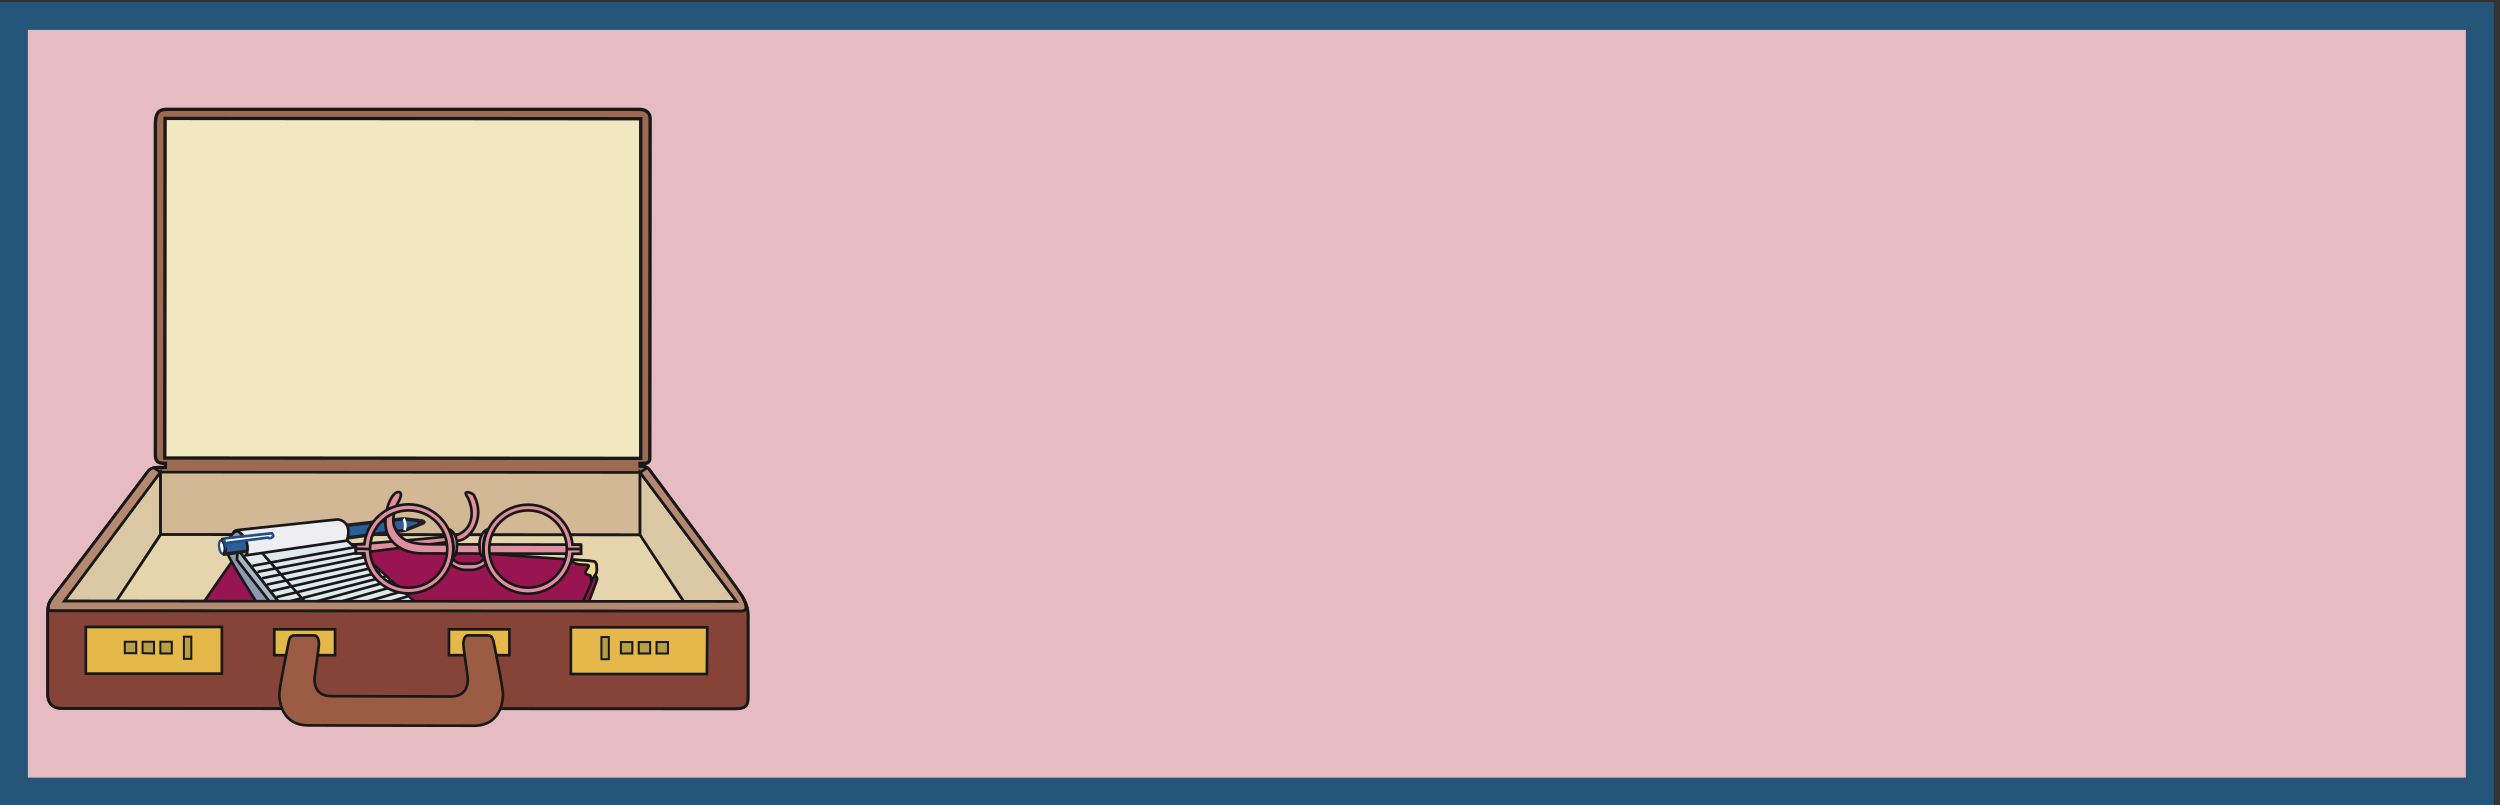 <svg xmlns="http://www.w3.org/2000/svg" xml:space="preserve" width="712.704" height="229.632"><rect width="100%" height="100%" fill="#333333" stroke="none"/><defs><clipPath id="a" clipPathUnits="userSpaceOnUse"><path d="M99 1495.59h1507.8V167.879H99Z" clip-rule="evenodd"/></clipPath><clipPath id="b" clipPathUnits="userSpaceOnUse"><path d="M366.301 576.84h916.509V232.789H366.301Z" clip-rule="evenodd"/></clipPath><clipPath id="c" clipPathUnits="userSpaceOnUse"><path d="M483.34 607.078h444.379V295.32H483.34Z" clip-rule="evenodd"/></clipPath><clipPath id="d" clipPathUnits="userSpaceOnUse"><path d="M466.82 617.613h445.516v-82.988H466.82Z" clip-rule="evenodd"/></clipPath><clipPath id="e" clipPathUnits="userSpaceOnUse"><path d="M466.82 617.613h460.899V295.32H466.82Z" clip-rule="evenodd"/></clipPath><clipPath id="f" clipPathUnits="userSpaceOnUse"><path d="M759.961 674.574h488.159V450.84H759.961Z" clip-rule="evenodd"/></clipPath><clipPath id="g" clipPathUnits="userSpaceOnUse"><path d="M99.719 726.602H1606.06V167.879H99.719Z" clip-rule="evenodd"/></clipPath><clipPath id="h" clipPathUnits="userSpaceOnUse"><path d="M265.32 363.719h1168.56V311.16H265.32Z" clip-rule="evenodd"/></clipPath></defs><path d="M29.879 1692.12V29.64H5315.4v1662.48H29.879" style="fill:#e6bbc1;fill-opacity:1;fill-rule:evenodd;stroke:none" transform="matrix(.133 0 0 -.133 0 229.6)"/><path d="M29.879 1692.12V29.64H5315.4v1662.48Z" style="fill:none;stroke:#255579;stroke-width:59.76;stroke-linecap:butt;stroke-linejoin:miter;stroke-miterlimit:10;stroke-dasharray:none;stroke-opacity:1" transform="matrix(.133 0 0 -.133 0 229.6)"/><g clip-path="url(#a)" transform="matrix(.133 0 0 -.133 0 229.6)"><path d="M366.84 1491.96c-19.442 0-33.84 2.17-33.84-33.12V754.684c0-15.84 2.16-21.598 21.602-21.598v-8.641h-13.68c-9.363 0-19.442-1.441-25.203-10.8-6.481-9.36-193.68-257.043-203.758-269.286-9.359-12.961-9.359-22.32-9.359-28.8v-177.84c0-15.84 7.918-29.52 30.238-29.52s1418.4-.719 1443.6-.719c25.2 0 26.64 10.079 26.64 25.918v164.161c0 9.363 2.16 26.64-12.24 50.402-14.4 23.758-187.2 254.883-192.24 262.082-7.2 9.359-8.64 17.281-26.64 17.281v5.762h10.8c3.6 0 10.08 2.156 10.08 10.078 0 7.922.72 717.126.72 727.926 0 10.79-5.76 20.87-23.04 20.87H366.84" style="fill:#9d6b52;fill-opacity:1;fill-rule:evenodd;stroke:none"/><path d="M366.84 1491.96c-19.442 0-33.84 2.17-33.84-33.12V754.684c0-15.84 2.16-21.598 21.602-21.598v-8.641h-13.68c-9.363 0-19.442-1.441-25.203-10.8-6.481-9.36-193.68-257.043-203.758-269.286-9.359-12.961-9.359-22.32-9.359-28.8v-177.84c0-15.84 7.918-29.52 30.238-29.52s1418.4-.719 1443.6-.719c25.2 0 26.64 10.079 26.64 25.918v164.161c0 9.363 2.16 26.64-12.24 50.402-14.4 23.758-187.2 254.883-192.24 262.082-7.2 9.359-8.64 17.281-26.64 17.281v5.762h10.8c3.6 0 10.08 2.156 10.08 10.078 0 7.922.72 717.126.72 727.926 0 10.79-5.76 20.87-23.04 20.87H366.84z" style="fill:none;stroke:#191818;stroke-width:7.2;stroke-linecap:butt;stroke-linejoin:miter;stroke-miterlimit:10;stroke-dasharray:none;stroke-opacity:1"/><path d="M343.801 580.441v133.918l1028.159-.718V579.719l-1028.159.722" style="fill:#d2b894;fill-opacity:1;fill-rule:evenodd;stroke:none"/><path d="M343.801 580.441v133.918l1028.159-.718V579.719Z" style="fill:none;stroke:#191818;stroke-width:5.76;stroke-linecap:butt;stroke-linejoin:miter;stroke-miterlimit:10;stroke-dasharray:none;stroke-opacity:1"/><path d="M343.801 714.359V580.441l-93.602-142.562h-112.32l205.922 276.48" style="fill:#dac7a4;fill-opacity:1;fill-rule:evenodd;stroke:none"/><path d="M343.801 714.359V580.441l-93.602-142.562h-112.32z" style="fill:none;stroke:#191818;stroke-width:5.76;stroke-linecap:butt;stroke-linejoin:miter;stroke-miterlimit:10;stroke-dasharray:none;stroke-opacity:1"/><path d="m344.52 580.441-95.04-142.562 1216.08-.719-92.88 142.559-1028.16.722" style="fill:#e6d5ac;fill-opacity:1;fill-rule:evenodd;stroke:none"/><path d="m344.52 580.441-95.04-142.562 1216.08-.719-92.88 142.559Z" style="fill:none;stroke:#191818;stroke-width:5.76;stroke-linecap:butt;stroke-linejoin:miter;stroke-miterlimit:10;stroke-dasharray:none;stroke-opacity:1"/><path d="M1371.96 713.641V579.719l93.6-142.559h113.04l-206.64 276.481" style="fill:#dac7a4;fill-opacity:1;fill-rule:evenodd;stroke:none"/><path d="M1371.96 713.641V579.719l93.6-142.559h113.04z" style="fill:none;stroke:#191818;stroke-width:5.76;stroke-linecap:butt;stroke-linejoin:miter;stroke-miterlimit:10;stroke-dasharray:none;stroke-opacity:1"/><path d="M1373.4 743.879V1471.8l-1019.521.72-.719-727.918 1020.24-.723" style="fill:#f1e7c0;fill-opacity:1;fill-rule:evenodd;stroke:none"/><path d="M1373.4 743.879V1471.8l-1019.521.72-.719-727.918z" style="fill:none;stroke:#191818;stroke-width:7.2;stroke-linecap:butt;stroke-linejoin:miter;stroke-miterlimit:10;stroke-dasharray:none;stroke-opacity:1"/></g><g clip-path="url(#b)" transform="matrix(.133 0 0 -.133 0 229.6)"><path d="M1139.4 240.602c28.8-6.481 41.76-9.364 51.12 9.359 9.36 19.437 87.12 226.801 88.56 231.84 2.16 4.32 0 9.359-4.32 10.801 5.76 7.918 4.32 12.238 4.32 16.558 0 5.039-.72 12.238-5.76 13.68-5.76 1.441-720 51.121-729.359 51.121-10.082 0-14.402-7.922-20.883-15.84-17.277-22.32-147.598-205.922-150.476-228.242-3.602-22.32-6.481-25.199 2.878-28.801 9.36-2.879 763.92-60.476 763.92-60.476" style="fill:#981551;fill-opacity:1;fill-rule:evenodd;stroke:none"/><path d="M1139.4 240.602c28.8-6.481 41.76-9.364 51.12 9.359 9.36 19.437 87.12 226.801 88.56 231.84 2.16 4.32 0 9.359-4.32 10.801 5.76 7.918 4.32 12.238 4.32 16.558 0 5.039-.72 12.238-5.76 13.68-5.76 1.441-720 51.121-729.359 51.121-10.082 0-14.402-7.922-20.883-15.84-17.277-22.32-147.598-205.922-150.476-228.242-3.602-22.32-6.481-25.199 2.878-28.801 9.36-2.879 763.92-60.476 763.92-60.476z" style="fill:none;stroke:#191818;stroke-width:5.76;stroke-linecap:butt;stroke-linejoin:miter;stroke-miterlimit:10;stroke-dasharray:none;stroke-opacity:1"/><path d="M1274.76 492.602c5.76 7.918 4.32 12.238 4.32 16.558 0 8.641-2.88 12.961-5.76 13.68-5.76 1.441-37.44 3.601-46.8 3.601 2.16-5.761 2.16-10.082 28.8-10.8 3.6 0 7.92-.719 6.48-3.602-2.16-3.598-8.64-11.519-6.48-15.117 4.32-5.762 11.52.719 11.52-10.082.72-12.238 0-9.36 0-9.36l7.2 14.399.72.723" style="fill:#efda8f;fill-opacity:1;fill-rule:evenodd;stroke:none"/><path d="M1274.76 492.602c5.76 7.918 4.32 12.238 4.32 16.558 0 8.641-2.88 12.961-5.76 13.68-5.76 1.441-37.44 3.601-46.8 3.601 2.16-5.761 2.16-10.082 28.8-10.8 3.6 0 7.92-.719 6.48-3.602-2.16-3.598-8.64-11.519-6.48-15.117 4.32-5.762 11.52.719 11.52-10.082.72-12.238 0-9.36 0-9.36l7.2 14.399zm-7.92-16.563s-92.16-208.078-92.16-216c0-7.918-5.04-15.84 5.04-15.84" style="fill:none;stroke:#191818;stroke-width:5.76;stroke-linecap:butt;stroke-linejoin:miter;stroke-miterlimit:10;stroke-dasharray:none;stroke-opacity:1"/><path d="M575.641 571.801c-12.243.719-30.961 3.597-38.161.719-5.761-1.442-13.679-11.52-20.16-22.321 0 0 11.52-2.16 13.68.723 2.16 3.598 6.48 14.398 13.68 14.398 7.199 0 25.922-6.48 30.961 6.481" style="fill:#efda8f;fill-opacity:1;fill-rule:evenodd;stroke:none"/><path d="M575.641 571.801c-12.243.719-30.961 3.597-38.161.719-5.761-1.442-13.679-11.52-20.16-22.321 0 0 11.52-2.16 13.68.723 2.16 3.598 6.48 14.398 13.68 14.398 7.199 0 25.922-6.48 30.961 6.481z" style="fill:none;stroke:#191818;stroke-width:5.76;stroke-linecap:butt;stroke-linejoin:miter;stroke-miterlimit:10;stroke-dasharray:none;stroke-opacity:1"/></g><g clip-path="url(#c)" transform="matrix(.133 0 0 -.133 0 229.6)"><path d="M503.641 587.641c-18.719-18.719-21.602-37.442-12.239-56.161 27.36-51.121 122.399-193.679 122.399-193.679l228.961 72.719L672.84 604.199s-165.598-12.961-169.199-16.558" style="fill:#8e9ab0;fill-opacity:1;fill-rule:evenodd;stroke:none"/><path d="M503.641 587.641c-18.719-18.719-21.602-37.442-12.239-56.161 27.36-51.121 122.399-193.679 122.399-193.679l228.961 72.719L672.84 604.199s-165.598-12.961-169.199-16.558z" style="fill:none;stroke:#191818;stroke-width:5.76;stroke-linecap:butt;stroke-linejoin:round;stroke-miterlimit:10;stroke-dasharray:none;stroke-opacity:1"/><path d="m509.402 548.762 223.918 28.797 191.52-173.52-237.598-83.519-177.84 228.242" style="fill:#e1e9f0;fill-opacity:1;fill-rule:evenodd;stroke:none"/><path d="m509.402 548.762 223.918 28.797 191.52-173.52-237.598-83.519Z" style="fill:none;stroke:#191818;stroke-width:5.76;stroke-linecap:butt;stroke-linejoin:miter;stroke-miterlimit:10;stroke-dasharray:none;stroke-opacity:1"/><path d="m923.402 381.719-237.601-83.52-177.84 228.242 1.441 22.321 177.84-228.242 237.598 83.519-1.438-22.32" style="fill:#a8b6c7;fill-opacity:1;fill-rule:evenodd;stroke:none"/><path d="m923.402 381.719-237.601-83.52-177.84 228.242 1.441 22.321 177.84-228.242 237.598 83.519zM757.801 553.078 541.082 513.48m229.68 28.801L551.879 500.52m229.68 31.679L561.961 486.84m229.68 33.84-219.602-47.52m232.563 37.442L582.121 459.48m233.277 40.321L592.922 446.52m233.277 43.921L603 432.84m234 48.238L613.082 419.16m234.719 51.121-223.922-64.082m237.601 52.563L633.961 392.52m239.758 55.441-229.68-69.121m241.922 58.32-231.121-72m243.359 61.918-233.277-74.879m245.519 63.36L675 338.52M561.961 540.84l177.121-201.602" style="fill:none;stroke:#191818;stroke-width:5.76;stroke-linecap:butt;stroke-linejoin:miter;stroke-miterlimit:10;stroke-dasharray:none;stroke-opacity:1"/></g><g clip-path="url(#d)" transform="matrix(.133 0 0 -.133 0 229.6)"><path d="M469.801 553.078c-1.442 7.922.719 14.402 3.597 15.121 3.602 0 7.204-5.758 8.641-13.679.723-7.918-.719-15.122-4.32-15.122-3.598-.718-7.199 5.762-7.918 13.68" style="fill:#fff;fill-opacity:1;fill-rule:evenodd;stroke:none"/><path d="M469.801 553.078c-1.442 7.922.719 14.402 3.597 15.121 3.602 0 7.204-5.758 8.641-13.679.723-7.918-.719-15.122-4.32-15.122-3.598-.718-7.199 5.762-7.918 13.68z" style="fill:none;stroke:#244e85;stroke-width:5.04;stroke-linecap:butt;stroke-linejoin:miter;stroke-miterlimit:10;stroke-dasharray:none;stroke-opacity:1"/><path d="M909 607.078c-.719-2.16-10.801-5.039-10.801-5.039l-.719-.719-29.519-11.519-390.242-51.84c3.601 0 6.48 7.918 5.043 16.559-1.442 8.64-5.043 15.121-8.641 15.121l390.961 44.64 30.957-3.601.723-.719s10.797 0 11.519-2.16l.719-.723" style="fill:#2b5f9b;fill-opacity:1;fill-rule:evenodd;stroke:none"/><path d="M909 607.078c-.719-2.16-10.801-5.039-10.801-5.039l-.719-.719-29.519-11.519-390.242-51.84c3.601 0 6.48 7.918 5.043 16.559-1.442 8.64-5.043 15.121-8.641 15.121l390.961 44.64 30.957-3.601.723-.719s10.797 0 11.519-2.16z" style="fill:none;stroke:#231f20;stroke-width:7.5;stroke-linecap:butt;stroke-linejoin:miter;stroke-miterlimit:10;stroke-dasharray:none;stroke-opacity:1"/><path d="M897.48 609.961c.719-2.16 2.161-5.043.719-7.922 1.442 2.16.723 5.039 2.16 5.762.719.719 5.762 0 5.762 0 .719 0 1.438.719-8.641 2.16" style="fill:#fff;fill-opacity:1;fill-rule:evenodd;stroke:none"/><path d="M897.48 609.961c.719-2.16 2.161-5.043.719-7.922 1.442 2.16.723 5.039 2.16 5.762.719.719 5.762 0 5.762 0 .719 0 1.438.719-8.641 2.16z" style="fill:none;stroke:#231f20;stroke-width:7.5;stroke-linecap:butt;stroke-linejoin:miter;stroke-miterlimit:10;stroke-dasharray:none;stroke-opacity:1"/><path d="M865.078 614.281c1.442-1.441 5.762-11.523 2.16-24.48" style="fill:none;stroke:#fff;stroke-width:5.76;stroke-linecap:butt;stroke-linejoin:miter;stroke-miterlimit:10;stroke-dasharray:none;stroke-opacity:1"/><path d="M641.879 588.359c5.043-5.757 7.922-18.718 3.601-27.359l-4.32-.719c4.32 8.637.719 21.598-3.601 27.36l4.32.718" style="fill:#fff;fill-opacity:1;fill-rule:evenodd;stroke:none"/><path d="M641.879 588.359c5.043-5.757 7.922-18.718 3.601-27.359l-4.32-.719c4.32 8.637.719 21.598-3.601 27.36z" style="fill:none;stroke:#231f20;stroke-width:7.5;stroke-linecap:butt;stroke-linejoin:miter;stroke-miterlimit:10;stroke-dasharray:none;stroke-opacity:1"/></g><g clip-path="url(#e)" transform="matrix(.133 0 0 -.133 0 229.6)"><path d="M525.961 535.801c5.039 0 12.238 33.121-15.121 51.121-3.598 2.156-10.078-2.16-10.078-2.16s-.723 5.039 12.957 5.758c14.402 1.441 205.203 22.32 210.242 22.32 4.32 0 32.398-5.762 19.441-45.36l-217.441-31.679" style="fill:#eeedf2;fill-opacity:1;fill-rule:evenodd;stroke:none"/><path d="M525.961 535.801c5.039 0 12.238 33.121-15.121 51.121-3.598 2.156-10.078-2.16-10.078-2.16s-.723 5.039 12.957 5.758c14.402 1.441 205.203 22.32 210.242 22.32 4.32 0 32.398-5.762 19.441-45.36z" style="fill:none;stroke:#191818;stroke-width:5.76;stroke-linecap:butt;stroke-linejoin:round;stroke-miterlimit:10;stroke-dasharray:none;stroke-opacity:1"/><path d="M479.879 566.762c.723 2.16 2.16 5.758 4.32 5.758s98.641 10.8 98.641 10.8 2.879-4.32 2.879-5.761c0-2.161-6.477-7.2-11.52-3.598l-84.238-10.801c-2.16 0-3.602-1.441-5.762-6.48-.719 3.601-2.16 8.64-4.32 10.082" style="fill:#fff;fill-opacity:1;fill-rule:evenodd;stroke:none"/><path d="M479.879 566.762c.723 2.16 2.16 5.758 4.32 5.758s98.641 10.8 98.641 10.8 2.879-4.32 2.879-5.761c0-2.161-6.477-7.2-11.52-3.598l-84.238-10.801c-2.16 0-3.602-1.441-5.762-6.48-.719 3.601-2.16 8.64-4.32 10.082z" style="fill:none;stroke:#244e85;stroke-width:5.76;stroke-linecap:butt;stroke-linejoin:miter;stroke-miterlimit:10;stroke-dasharray:none;stroke-opacity:1"/></g><g clip-path="url(#f)" transform="matrix(.133 0 0 -.133 0 229.6)"><path d="M983.879 567.48c-10.078-1.441-221.039-27.359-221.039-27.359v19.438s203.762 15.121 217.441 20.16c40.319 15.84 33.839 62.64 20.159 83.523-9.362 13.68 12.96 7.199 15.84.719 25.2-49.68-9.36-93.602-32.401-96.481" style="fill:#e08f9f;fill-opacity:1;fill-rule:evenodd;stroke:none"/><path d="M983.879 567.48c-10.078-1.441-221.039-27.359-221.039-27.359v19.438s203.762 15.121 217.441 20.16c40.319 15.84 33.839 62.64 20.159 83.523-9.362 13.68 12.96 7.199 15.84.719 25.2-49.68-9.36-93.602-32.401-96.481z" style="fill:none;stroke:#191818;stroke-width:5.76;stroke-linecap:butt;stroke-linejoin:miter;stroke-miterlimit:10;stroke-dasharray:none;stroke-opacity:1"/><path d="M1245.24 558.84v-19.442s-295.92.723-340.56.723c-45.36 0-78.481 27.359-78.481 64.078 0 43.922 17.281 64.801 24.481 66.961 10.8 2.879 9.359-6.48 6.48-14.398-2.16-4.321-20.879-36-11.519-60.481 14.398-35.281 46.8-36.722 88.558-36.722 64.082 0 311.041-.719 311.041-.719" style="fill:#e08f9f;fill-opacity:1;fill-rule:evenodd;stroke:none"/><path d="M1245.24 558.84v-19.442s-295.92.723-340.56.723c-45.36 0-78.481 27.359-78.481 64.078 0 43.922 17.281 64.801 24.481 66.961 10.8 2.879 9.359-6.48 6.48-14.398-2.16-4.321-20.879-36-11.519-60.481 14.398-35.281 46.8-36.722 88.558-36.722 64.082 0 311.041-.719 311.041-.719z" style="fill:none;stroke:#191818;stroke-width:5.76;stroke-linecap:butt;stroke-linejoin:miter;stroke-miterlimit:10;stroke-dasharray:none;stroke-opacity:1"/><path d="M1227.24 539.398c-5.04-47.519-46.08-85.679-95.04-85.679-53.28 0-95.76 43.203-95.76 95.761 0 52.559 43.2 95.04 95.76 95.04 48.96 0 90-37.442 95.04-85.68h18v-9.36H1215c0 46.079-37.44 82.801-82.8 82.801-46.08 0-83.52-36.722-83.52-82.801 0-46.082 37.44-82.8 83.52-82.8 45.36 0 82.8 37.441 82.8 82.8h30.24v-10.082h-18" style="fill:#e08f9f;fill-opacity:1;fill-rule:evenodd;stroke:none"/><path d="M1227.24 539.398c-5.04-47.519-46.08-85.679-95.04-85.679-53.28 0-95.76 43.203-95.76 95.761 0 52.559 43.2 95.04 95.76 95.04 48.96 0 90-37.442 95.04-85.68h18v-9.36H1215c0 46.079-37.44 82.801-82.8 82.801-46.08 0-83.52-36.722-83.52-82.801 0-46.082 37.44-82.8 83.52-82.8 45.36 0 82.8 37.441 82.8 82.8h30.24v-10.082z" style="fill:none;stroke:#191818;stroke-width:5.76;stroke-linecap:butt;stroke-linejoin:miter;stroke-miterlimit:10;stroke-dasharray:none;stroke-opacity:1"/><path d="M780.84 540.121c5.039-48.242 45.359-85.68 95.039-85.68 52.562 0 95.043 42.481 95.762 95.039 0 52.559-43.2 95.758-95.762 95.758-49.68 0-90-37.437-95.039-85.679h-18v-9.36l30.238-.719c0 46.079 36.723 82.801 82.801 82.801 46.082 0 82.801-36.722 82.801-82.801 0-46.082-36.719-82.8-82.801-82.8-46.078 0-82.801 37.441-82.801 82.8l-30.238.719v-10.078h18" style="fill:#e08f9f;fill-opacity:1;fill-rule:evenodd;stroke:none"/><path d="M780.84 540.121c5.039-48.242 45.359-85.68 95.039-85.68 52.562 0 95.043 42.481 95.762 95.039 0 52.559-43.2 95.758-95.762 95.758-49.68 0-90-37.437-95.039-85.679h-18v-9.36l30.238-.719c0 46.079 36.723 82.801 82.801 82.801 46.082 0 82.801-36.722 82.801-82.801 0-46.082-36.719-82.8-82.801-82.8-46.078 0-82.801 37.441-82.801 82.8l-30.238.719v-10.078z" style="fill:none;stroke:#191818;stroke-width:5.76;stroke-linecap:butt;stroke-linejoin:miter;stroke-miterlimit:10;stroke-dasharray:none;stroke-opacity:1"/><path d="M996.121 504.84c-13.68 0-29.519 11.519-29.519 11.519s5.039 11.52 5.757 33.84c0 22.321-9.359 41.039-9.359 41.039 1.441 1.442 16.559-8.636 16.559-30.957 0-22.32-3.598-25.922-7.2-26.64-4.32-.719 0-15.84 22.321-15.84h18c22.32 0 26.64 15.121 23.04 15.84-4.32.718-7.92 4.32-7.92 26.64 0 22.321 15.12 32.399 17.28 30.957 0 0-10.08-18.718-9.36-41.039 0-22.32 5.76-33.84 5.76-33.84s-15.84-11.519-29.52-11.519h-15.839" style="fill:#e08f9f;fill-opacity:1;fill-rule:evenodd;stroke:none"/><path d="M996.121 504.84c-13.68 0-29.519 11.519-29.519 11.519s5.039 11.52 5.757 33.84c0 22.321-9.359 41.039-9.359 41.039 1.441 1.442 16.559-8.636 16.559-30.957 0-22.32-3.598-25.922-7.2-26.64-4.32-.719 0-15.84 22.321-15.84h18c22.32 0 26.64 15.121 23.04 15.84-4.32.718-7.92 4.32-7.92 26.64 0 22.321 15.12 32.399 17.28 30.957 0 0-10.08-18.718-9.36-41.039 0-22.32 5.76-33.84 5.76-33.84s-15.84-11.519-29.52-11.519h-15.839z" style="fill:none;stroke:#191818;stroke-width:5.76;stroke-linecap:butt;stroke-linejoin:miter;stroke-miterlimit:10;stroke-dasharray:none;stroke-opacity:1"/></g><g clip-path="url(#g)" transform="matrix(.133 0 0 -.133 0 229.6)"><path d="M1590.84 447.961c-14.4 23.758-187.2 254.879-192.24 262.078-4.32 5.039-6.48 10.082-10.8 13.68l-15.84-10.078L1578.6 437.16l-1440.721.719 205.922 276.48-14.403 9.36c-5.039-1.438-10.078-4.321-13.679-10.078-6.481-9.36-193.68-257.039-203.758-269.282-9.359-12.961-8.641-18-8.641-23.757 0-3.602 4.321-3.602 7.918-3.602 4.321 0 1469.522-.719 1475.282-.719 7.92 0 21.6-.722 4.32 31.68" style="fill:#b5896f;fill-opacity:1;fill-rule:evenodd;stroke:none"/><path d="M1590.84 447.961c-14.4 23.758-187.2 254.879-192.24 262.078-4.32 5.039-6.48 10.082-10.8 13.68l-15.84-10.078L1578.6 437.16l-1440.721.719 205.922 276.48-14.403 9.36c-5.039-1.438-10.078-4.321-13.679-10.078-6.481-9.36-193.68-257.039-203.758-269.282-9.359-12.961-8.641-18-8.641-23.757 0-3.602 4.321-3.602 7.918-3.602 4.321 0 1469.522-.719 1475.282-.719 7.92 0 21.6-.722 4.32 31.68z" style="fill:none;stroke:#191818;stroke-width:5.76;stroke-linecap:butt;stroke-linejoin:miter;stroke-miterlimit:10;stroke-dasharray:none;stroke-opacity:1"/><path d="M1603.08 397.559V233.398c0-15.839-1.44-25.918-26.64-25.918s-1421.28.719-1443.6.719c-22.32 0-30.238 13.68-30.238 29.52v177.84c0 7.921 0 15.839 9.359 28.8-9.359-12.961-8.641-18-8.641-23.757 0-3.602 4.321-3.602 7.918-3.602 4.321 0 1469.522-.719 1475.282-.719 7.92 0 21.6-.722 4.32 31.68 10.08-18.723 12.96-26.641 12.24-50.402" style="fill:#864439;fill-opacity:1;fill-rule:evenodd;stroke:none"/><path d="M1603.08 397.559V233.398c0-15.839-1.44-25.918-26.64-25.918s-1421.28.719-1443.6.719c-22.32 0-30.238 13.68-30.238 29.52v177.84c0 7.921 0 15.839 9.359 28.8-9.359-12.961-8.641-18-8.641-23.757 0-3.602 4.321-3.602 7.918-3.602 4.321 0 1469.522-.719 1475.282-.719 7.92 0 21.6-.722 4.32 31.68 10.08-18.723 12.96-26.641 12.24-50.402z" style="fill:none;stroke:#191818;stroke-width:5.76;stroke-linecap:butt;stroke-linejoin:miter;stroke-miterlimit:10;stroke-dasharray:none;stroke-opacity:1"/><path d="m1515.24 281.641.72 100.078h-292.32V281.641h291.6" style="fill:#e4b849;fill-opacity:1;fill-rule:evenodd;stroke:none"/><path d="m1515.24 281.641.72 100.078h-292.32V281.641Z" style="fill:none;stroke:#191818;stroke-width:5.76;stroke-linecap:butt;stroke-linejoin:miter;stroke-miterlimit:10;stroke-dasharray:none;stroke-opacity:1"/><path d="M718.199 321.961v55.437h-130.32v-55.437h130.32" style="fill:#e4b849;fill-opacity:1;fill-rule:evenodd;stroke:none"/><path d="M718.199 321.961v55.437h-130.32v-55.437z" style="fill:none;stroke:#191818;stroke-width:5.76;stroke-linecap:butt;stroke-linejoin:miter;stroke-miterlimit:10;stroke-dasharray:none;stroke-opacity:1"/><path d="M1091.88 321.961v55.437H962.281v-55.437h129.599" style="fill:#e4b849;fill-opacity:1;fill-rule:evenodd;stroke:none"/><path d="M1091.88 321.961v55.437H962.281v-55.437z" style="fill:none;stroke:#191818;stroke-width:5.76;stroke-linecap:butt;stroke-linejoin:miter;stroke-miterlimit:10;stroke-dasharray:none;stroke-opacity:1"/><path d="M1016.28 170.762c55.44 0 61.92 51.117 61.92 66.957 0 15.84-19.44 109.441-20.88 115.922-1.44 5.757-5.04 10.8-10.8 10.8h-43.2c-6.48 0-10.082-8.64-10.082-18 0-10.8 9.362-68.402 9.362-74.16 0-5.043 2.16-38.883-35.998-38.883l-256.321.723c-38.16 0-36 33.117-36 38.879 0 5.039 9.36 63.359 9.36 73.441 0 9.36-3.602 18-10.082 18h-42.481c-6.476 0-10.078-4.32-11.519-10.8-1.438-6.481-20.879-100.082-20.879-115.922 0-15.84 6.48-66.239 61.922-66.239l355.678-.718" style="fill:#9c5c43;fill-opacity:1;fill-rule:evenodd;stroke:none"/><path d="M1016.28 170.762c55.44 0 61.92 51.117 61.92 66.957 0 15.84-19.44 109.441-20.88 115.922-1.44 5.757-5.04 10.8-10.8 10.8h-43.2c-6.48 0-10.082-8.64-10.082-18 0-10.8 9.362-68.402 9.362-74.16 0-5.043 2.16-38.883-35.998-38.883l-256.321.723c-38.16 0-36 33.117-36 38.879 0 5.039 9.36 63.359 9.36 73.441 0 9.36-3.602 18-10.082 18h-42.481c-6.476 0-10.078-4.32-11.519-10.8-1.438-6.481-20.879-100.082-20.879-115.922 0-15.84 6.48-66.239 61.922-66.239z" style="fill:none;stroke:#191818;stroke-width:5.76;stroke-linecap:butt;stroke-linejoin:miter;stroke-miterlimit:10;stroke-dasharray:none;stroke-opacity:1"/><path d="M183.961 282.359v100.082h291.598V282.359H183.961" style="fill:#e4b849;fill-opacity:1;fill-rule:evenodd;stroke:none"/><path d="M183.961 282.359v100.082h291.598V282.359Z" style="fill:none;stroke:#191818;stroke-width:5.76;stroke-linecap:butt;stroke-linejoin:miter;stroke-miterlimit:10;stroke-dasharray:none;stroke-opacity:1"/></g><g clip-path="url(#h)" transform="matrix(.133 0 0 -.133 0 229.6)"><path d="M291.961 326.281v24.481H267.48v-24.481h24.481" style="fill:#b6a043;fill-opacity:1;fill-rule:evenodd;stroke:none"/><path d="M291.961 326.281v24.481H267.48v-24.481z" style="fill:none;stroke:#191818;stroke-width:4.32;stroke-linecap:butt;stroke-linejoin:miter;stroke-miterlimit:10;stroke-dasharray:none;stroke-opacity:1"/><path d="M330.121 325.559v25.203h-24.48v-24.481l24.48-.722" style="fill:#b6a043;fill-opacity:1;fill-rule:evenodd;stroke:none"/><path d="M330.121 325.559v25.203h-24.48v-24.481z" style="fill:none;stroke:#191818;stroke-width:4.32;stroke-linecap:butt;stroke-linejoin:miter;stroke-miterlimit:10;stroke-dasharray:none;stroke-opacity:1"/><path d="M368.281 325.559v25.203h-24.48v-25.203h24.48" style="fill:#b6a043;fill-opacity:1;fill-rule:evenodd;stroke:none"/><path d="M368.281 325.559v25.203h-24.48v-25.203z" style="fill:none;stroke:#191818;stroke-width:4.32;stroke-linecap:butt;stroke-linejoin:miter;stroke-miterlimit:10;stroke-dasharray:none;stroke-opacity:1"/><path d="M410.039 314.039v47.52h-15.84v-47.52h15.84" style="fill:#b6a043;fill-opacity:1;fill-rule:evenodd;stroke:none"/><path d="M410.039 314.039v47.52h-15.84v-47.52z" style="fill:none;stroke:#191818;stroke-width:4.32;stroke-linecap:butt;stroke-linejoin:miter;stroke-miterlimit:10;stroke-dasharray:none;stroke-opacity:1"/><path d="M1407.24 325.559v24.48h24.48v-24.48h-24.48" style="fill:#b6a043;fill-opacity:1;fill-rule:evenodd;stroke:none"/><path d="M1407.24 325.559v24.48h24.48v-24.48z" style="fill:none;stroke:#191818;stroke-width:4.32;stroke-linecap:butt;stroke-linejoin:miter;stroke-miterlimit:10;stroke-dasharray:none;stroke-opacity:1"/><path d="M1369.08 325.559v24.48h24.48v-24.48h-24.48" style="fill:#b6a043;fill-opacity:1;fill-rule:evenodd;stroke:none"/><path d="M1369.08 325.559v24.48h24.48v-24.48z" style="fill:none;stroke:#191818;stroke-width:4.32;stroke-linecap:butt;stroke-linejoin:miter;stroke-miterlimit:10;stroke-dasharray:none;stroke-opacity:1"/><path d="M1330.92 325.559v24.48h24.48v-24.48h-24.48" style="fill:#b6a043;fill-opacity:1;fill-rule:evenodd;stroke:none"/><path d="M1330.92 325.559v24.48h24.48v-24.48z" style="fill:none;stroke:#191818;stroke-width:4.32;stroke-linecap:butt;stroke-linejoin:miter;stroke-miterlimit:10;stroke-dasharray:none;stroke-opacity:1"/><path d="M1289.16 313.32v47.52H1305v-47.52h-15.84" style="fill:#b6a043;fill-opacity:1;fill-rule:evenodd;stroke:none"/><path d="M1289.16 313.32v47.52H1305v-47.52z" style="fill:none;stroke:#191818;stroke-width:4.32;stroke-linecap:butt;stroke-linejoin:miter;stroke-miterlimit:10;stroke-dasharray:none;stroke-opacity:1"/></g></svg>
